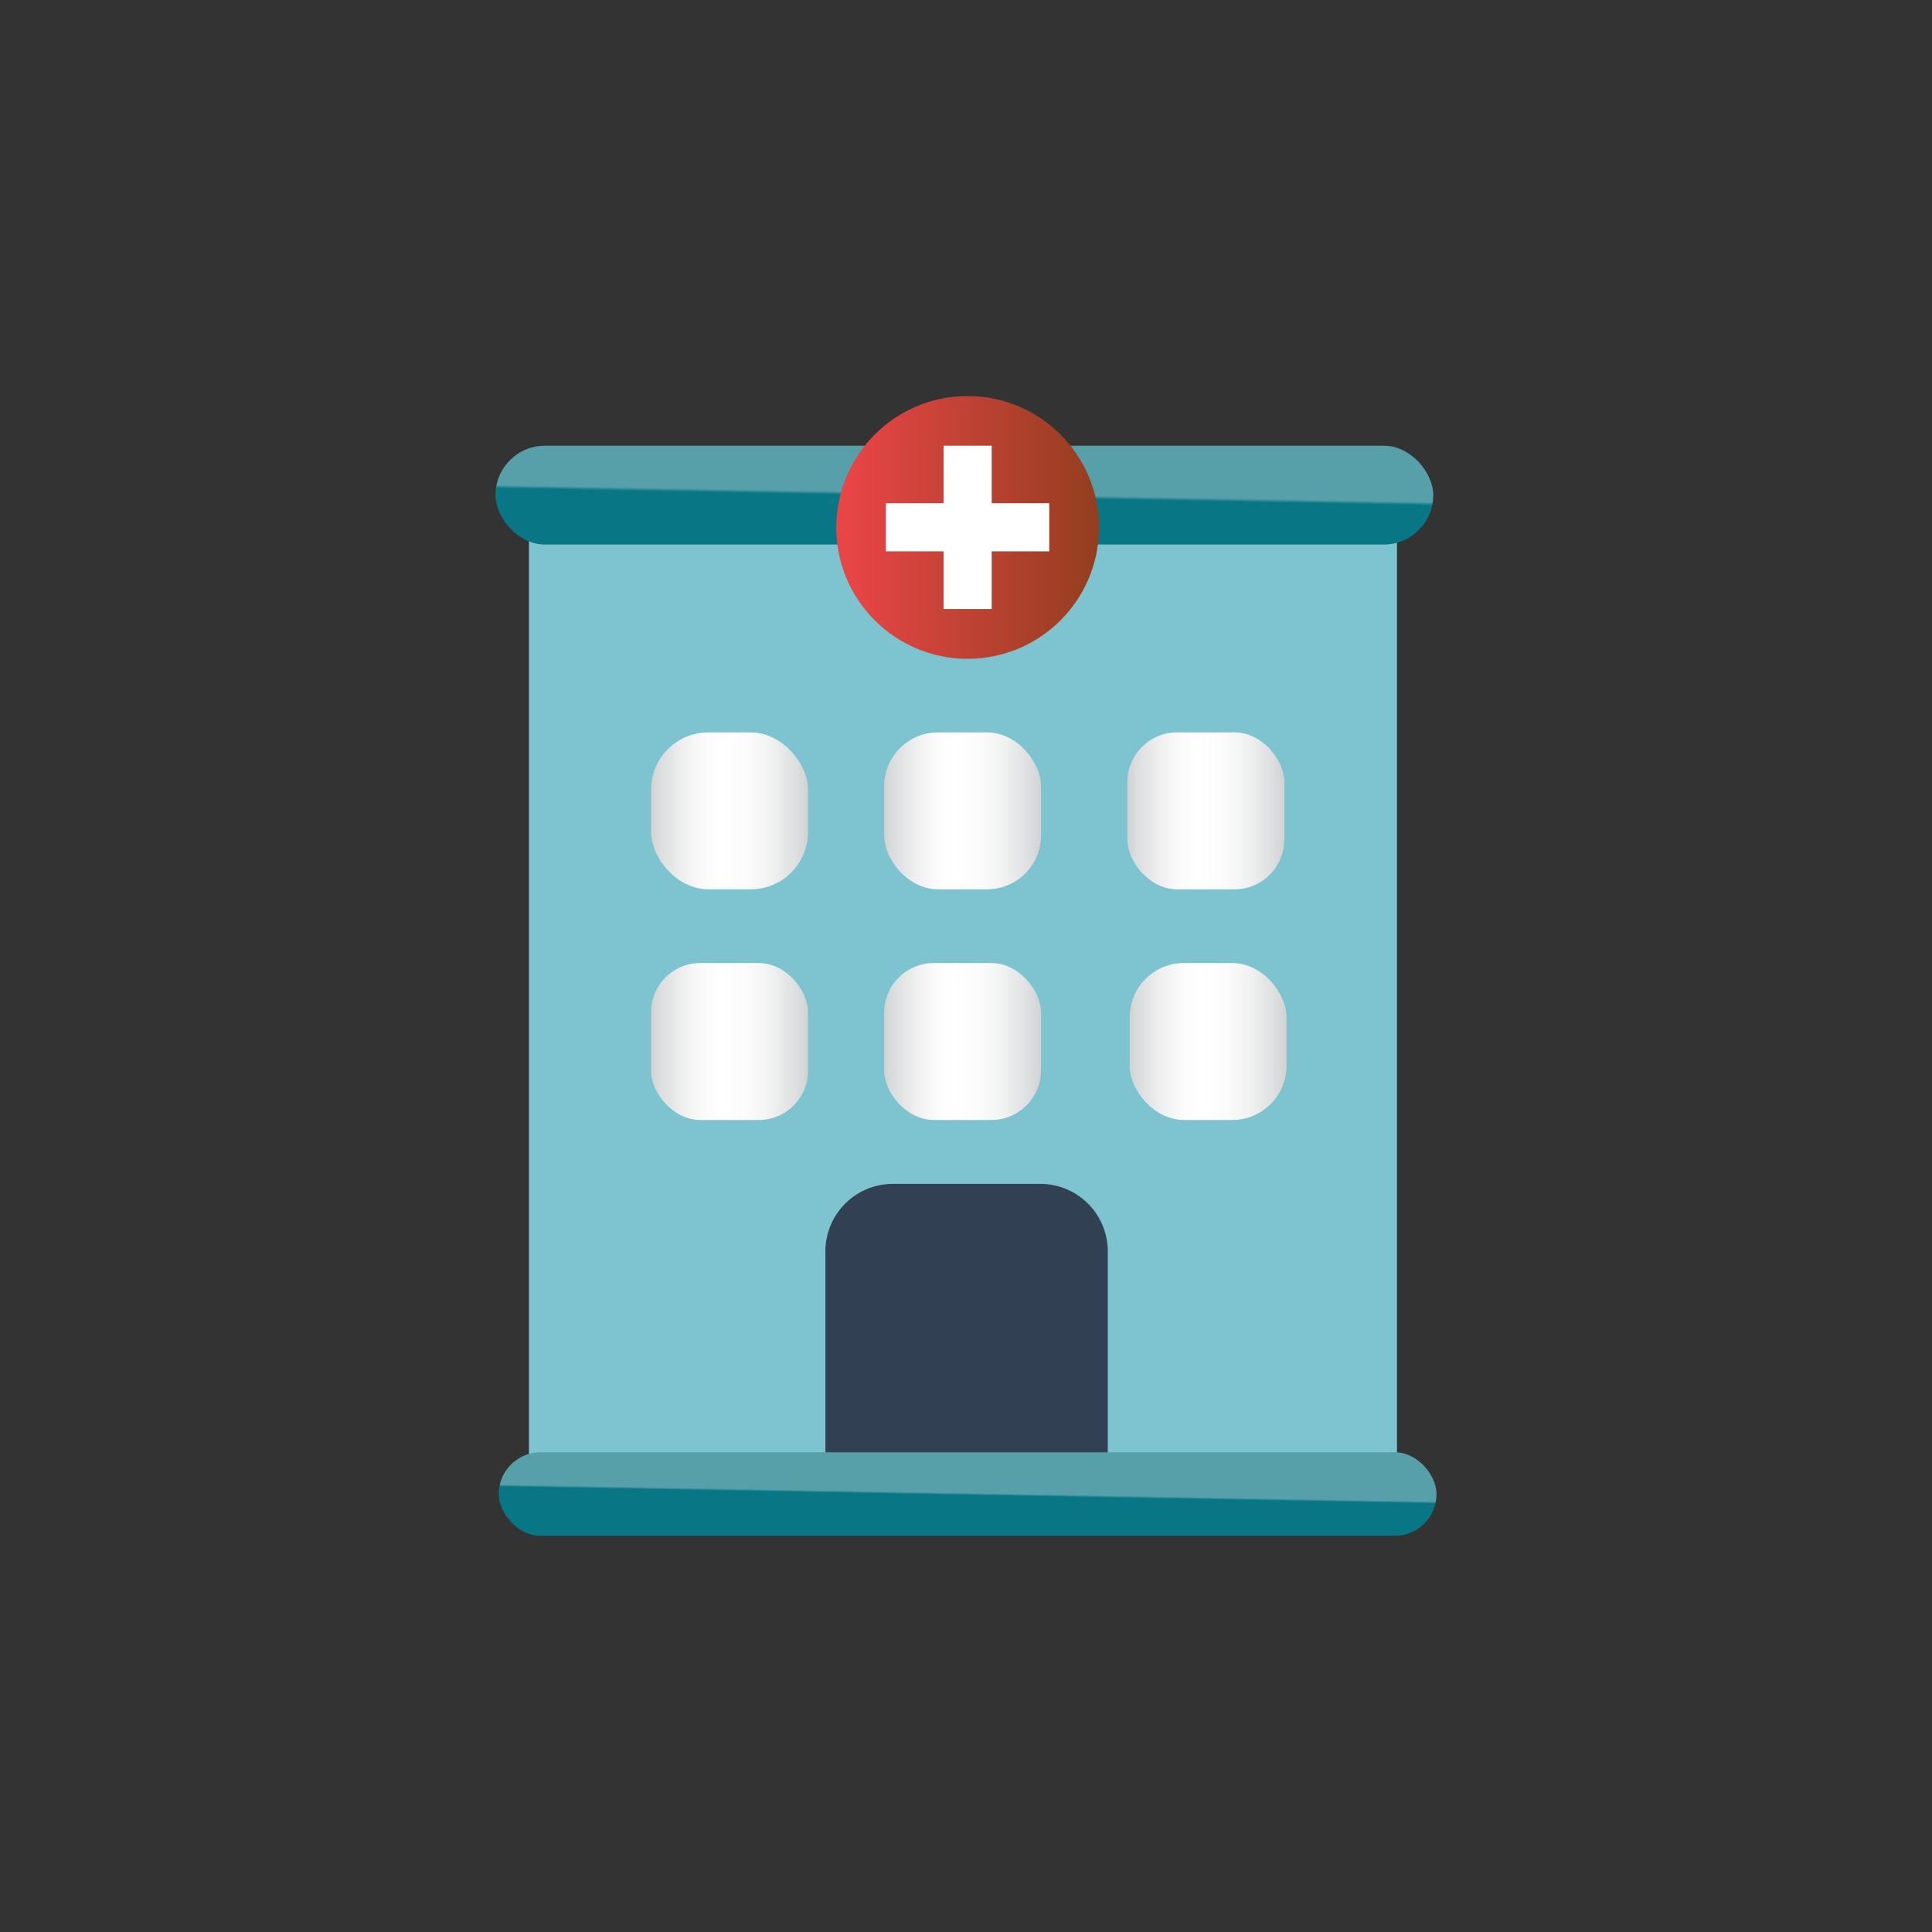 <svg xmlns="http://www.w3.org/2000/svg" width="114" height="114" viewBox="0 0 114 114">
    <rect x="0" y="0" width="114" height="114" fill="#333333" stroke="none"/>
    <defs>
        <linearGradient id="prefix__a" x1="0%" x2="100%" y1="50%" y2="50%">
            <stop offset="0%" stop-color="#D0D2D3"/>
            <stop offset="4%" stop-color="#D8DADB"/>
            <stop offset="19%" stop-color="#EEEEEF"/>
            <stop offset="33%" stop-color="#FBFBFB"/>
            <stop offset="45%" stop-color="#FFF"/>
            <stop offset="62%" stop-color="#FBFBFC"/>
            <stop offset="77%" stop-color="#F0F1F1"/>
            <stop offset="92%" stop-color="#DDDFE0"/>
            <stop offset="100%" stop-color="#D0D2D3"/>
        </linearGradient>
        <linearGradient id="prefix__b" x1="50.238%" x2="49.731%" y1="48.814%" y2="51.301%">
            <stop offset="0%" stop-color="#57A0AA"/>
            <stop offset="11%" stop-color="#4E9BA5"/>
            <stop offset="98%" stop-color="#087684"/>
        </linearGradient>
        <linearGradient id="prefix__c" x1="50.285%" x2="49.699%" y1="48.386%" y2="51.771%">
            <stop offset="0%" stop-color="#57A0AA"/>
            <stop offset="11%" stop-color="#4E9BA5"/>
            <stop offset="98%" stop-color="#087684"/>
        </linearGradient>
        <linearGradient id="prefix__d" x1="0%" x2="99.943%" y1="50%" y2="50%">
            <stop offset="6%" stop-color="#E74546"/>
            <stop offset="100%" stop-color="#933E1F"/>
        </linearGradient>
    </defs>
    <g fill="none" fill-rule="evenodd">
        <path fill="#7DC3D0" fill-rule="nonzero" d="M31.2 28.737h51.23v60.648H31.307c-.053 0-.096-.043-.096-.097V28.737h-.01z"/>
        <rect width="9.26" height="9.26" x="38.418" y="43.215" fill="url(#prefix__a)" fill-rule="nonzero" rx="3.38"/>
        <rect width="9.26" height="9.26" x="52.168" y="43.215" fill="url(#prefix__a)" fill-rule="nonzero" rx="3.18"/>
        <rect width="9.26" height="9.26" x="66.523" y="43.215" fill="url(#prefix__a)" fill-rule="nonzero" rx="2.93"/>
        <rect width="9.26" height="9.26" x="38.418" y="56.825" fill="url(#prefix__a)" fill-rule="nonzero" rx="2.9"/>
        <rect width="9.26" height="9.26" x="52.168" y="56.825" fill="url(#prefix__a)" fill-rule="nonzero" rx="2.93"/>
        <rect width="9.26" height="9.26" x="66.655" y="56.825" fill="url(#prefix__a)" fill-rule="nonzero" rx="3.2"/>
        <path fill="#314153" fill-rule="nonzero" d="M52.677 69.856h8.708c1.056 0 2.068.42 2.815 1.166.746.746 1.166 1.759 1.166 2.815v13.776H48.704V73.828c.005-2.192 1.78-3.967 3.973-3.972z"/>
        <rect width="55.334" height="4.928" x="29.43" y="85.693" fill="url(#prefix__b)" fill-rule="nonzero" rx="2.464"/>
        <rect width="55.334" height="5.832" x="29.237" y="26.299" fill="url(#prefix__c)" fill-rule="nonzero" rx="2.916"/>
        <circle cx="57.096" cy="31.122" r="7.752" fill="url(#prefix__d)" fill-rule="nonzero"/>
        <path fill="#FFF" fill-rule="nonzero" d="M58.517 29.693L58.517 26.299 55.676 26.299 55.676 29.693 52.273 29.693 52.273 32.534 55.676 32.534 55.676 35.936 58.517 35.936 58.517 32.534 61.911 32.534 61.911 29.693z"/>
        <path d="M0 0H114V114H0z"/>
    </g>
</svg>
